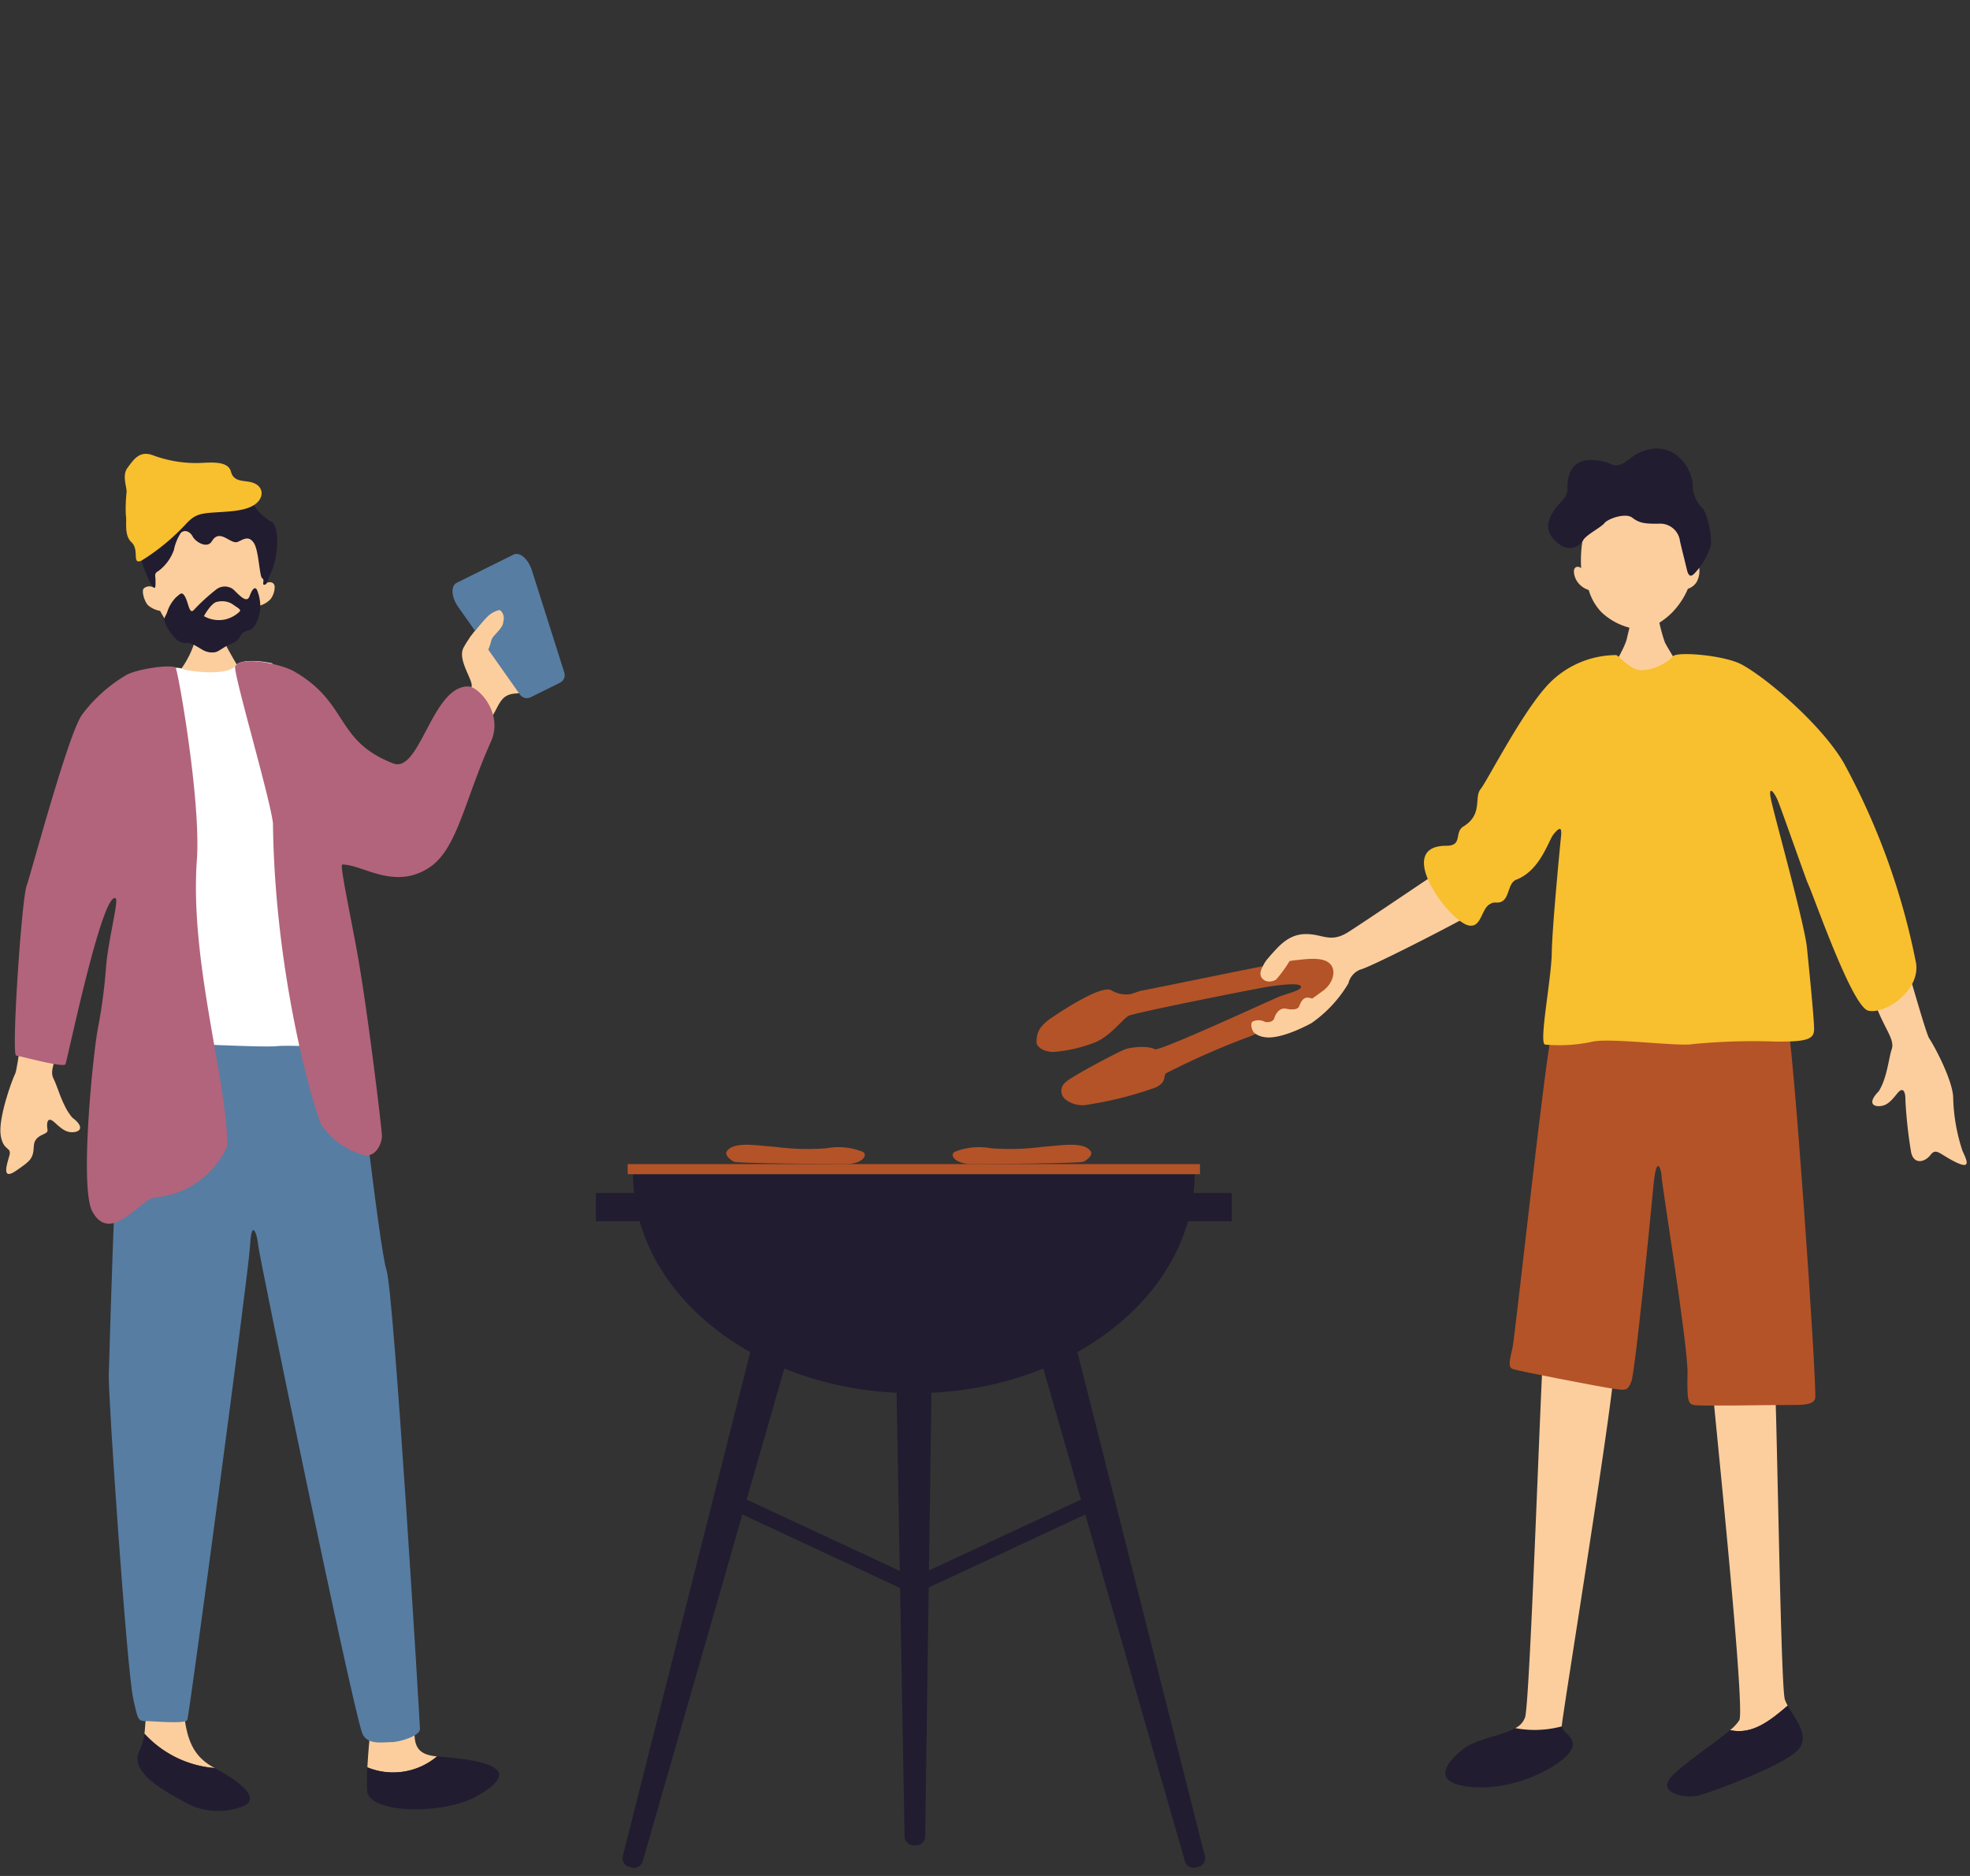 <svg xmlns="http://www.w3.org/2000/svg" xmlns:xlink="http://www.w3.org/1999/xlink" width="231" height="220" viewBox="0 0 231 220"><rect x="0" y="0" width="231" height="220" fill="#333333" stroke="none"/><defs><clipPath id="a"><rect width="230.573" height="166.433" fill="none"/></clipPath></defs><g transform="translate(-273 -4986)"><g transform="translate(273.042 5038.596)"><g clip-path="url(#a)"><path d="M7.383,44.469c-.71-.14-1.063-.185-1.84,2.836s-3.3,24.961-3.787,25.97S-.253,78.6.036,80.523,1.352,81.874,1.064,82.9s-.978,3.007.762,1.811,2.026-1.42,2.1-2.908S5.655,80.567,5.53,79.9s-.085-1.711.83-.863,1.468,1.257,2.335,1.127.965-.785-.252-1.685C7.256,77.127,6.71,74.8,6.228,73.885s.228-2.1.8-4.206,5.6-20.433,5.689-21.825-5.331-3.385-5.331-3.385" fill="#fdce9d"/><path d="M38.66,34.333c2.041.7,5.721,3.6,6.962,4.286.944.522,1.3,1.226,3.116-1.373s6.032-8.655,6.475-9.24-1.681-3.153-.908-4.629,2.878-4.27,4.9-4.086,2.931,2.572,3.359,2.97,1.741,3.44,1.462,4.277a4.647,4.647,0,0,1-3.653,2.2c-1.7.115-1.849,1.314-2.679,2.637S51.82,44.1,50.978,45.387c-1.307,1.992-1.315,3.262-3.9,2.487-2.546-.764-11.273-6.728-12.221-7.21s1.871-5.33,3.8-6.331" fill="#fdce9d"/><path d="M23.208,20.623c.173,0,2.447.173,2.663.152a17.933,17.933,0,0,0,.585,2.3c.216.476,1.786,3.2,2,3.442-2.511,2.3-6.019,1.992-7.707-.086a10.843,10.843,0,0,0,2.035-3.757c.143-.69.422-1.786.422-2.046" fill="#fdce9d"/><path d="M18.087,16.38c-.537-4.255.533-9.462,5.772-9.8s7.193,5.009,7.2,9.3c.229-.258,1.063-.369,1.107.332a2.406,2.406,0,0,1-.475,1.445,2.809,2.809,0,0,1-1.359.794,6.112,6.112,0,0,1-1.348,2.684,7.626,7.626,0,0,1-4.3,2.25c-1.363.124-3.137-.97-4.083-1.861a8.912,8.912,0,0,1-1.863-2.479,2.98,2.98,0,0,1-1.4-.642c-.448-.435-.809-1.687-.522-1.992a1.006,1.006,0,0,1,1.271-.032" fill="#fdce9d"/><path d="M22.138,4.513a4.329,4.329,0,0,1,3.943-.9c1.825.512,2.873,1.339,3.238,2.264a5.8,5.8,0,0,0,2.434,2.7c1.169.658.657,4.577.1,5.721s-.522,1.655-.882,1.68.079-.56-.262-.755-.387-3.291-1-4.168-1.2-.392-1.862-.109c-.86.369-2.092-1.643-3.041-.073-.566.937-1.937.061-2.253-.548s-.951-.84-1.39-.429a5.785,5.785,0,0,0-.814,2.008,5.3,5.3,0,0,1-1.817,2.467c-.535.292-.341.536-.341,1.071s.1,1.558-.632.243a14.093,14.093,0,0,1-1.534-6.061c.121-1.753,1.923-4.041,3.358-4.211s2.459-.244,2.752-.9" fill="#211c30"/><path d="M30.082,16.557c-.255-.4-.547-.073-.876.8s-1.278-.255-1.9-.84a1.64,1.64,0,0,0-1.972,0,22.889,22.889,0,0,0-2.629,2.4c-.547.61-.62-.72-1.022-1.487s-.621-.328-1.059,0a4.278,4.278,0,0,0-1.059,1.753c-.182.548-.478.646-.245,1.292a5.693,5.693,0,0,0,1.121,1.695A1.56,1.56,0,0,0,21.9,22.8c.475-.073,1.29.531,1.862.84a2.172,2.172,0,0,0,1.388.255c.4-.036,1.126-.656,1.643-.876s1.022-.4,1.242-.847a1.854,1.854,0,0,1,1.241-.906c.616-.187,1.022-1.424,1.168-2.154a5.044,5.044,0,0,0-.365-2.556m-2.008,2.556a3.628,3.628,0,0,1-1.716.936,3.51,3.51,0,0,1-2.483-.388c.292-.548,1.022-1.643,1.57-1.68a2.339,2.339,0,0,1,1.753.256c.584.438,1.059.62.876.876" fill="#211c30"/><path d="M51.2,153.382c-4.807-.374-1.09-4.868-3.41-9,0,0-2.73-1.963-3.4-.124-.511,1.4-1.164,6.75-1.352,10.41a7.971,7.971,0,0,0,8.161-1.282" fill="#fdce9d"/><path d="M51.23,153.386c-.012,0-.021,0-.033,0a7.973,7.973,0,0,1-8.161,1.281,23.765,23.765,0,0,0-.021,2.763c.214,2.7,9.014,2.828,12.9.593,4.46-2.565,3.25-4.055-4.685-4.634" fill="#211c30"/><path d="M16.9,150.72a54.358,54.358,0,0,0,.181-8.088c2.337-1.752,4.09-1.752,4.284,3.116s.779,7.4,3.7,8.958l.08.044a12.519,12.519,0,0,1-8.246-4.03" fill="#fdce9d"/><path d="M16.9,150.72a12.519,12.519,0,0,0,8.246,4.03c2.886,1.551,5.354,3.471,3.425,4.436a8.019,8.019,0,0,1-7.206-.585c-2.531-1.363-6.231-3.505-5.063-5.842a7.264,7.264,0,0,0,.6-2.039" fill="#211c30"/><path d="M41.192,65.616c.219,1.022,3.213,28.116,4.09,30.745S49.2,149.384,49.2,150.187s-2.4,1.521-3.346,1.521-2.927.406-3.447-1.115c-1.319-3.854-12.027-55.619-12.173-57.153s-.8-3.067-.95,0-7.141,55.154-7.36,55.665-4.024.136-4.9.136-.914-.168-1.454-2.671c-.743-3.447-2.926-35.311-2.858-37.867s1.163-40.668,2.039-42.316,26.437-.771,26.437-.771" fill="#577da2"/><path d="M31.888,25.192c-1.8-.381-3.811-.429-4.342.3-.876,1.21-5.488.684-6.28.325s-4.685.213-5.853.943a5.9,5.9,0,0,0-.933.559c-.041,6.391,1.013,12.782.064,19.174a18.118,18.118,0,0,1-.081,3.126c-.146,1.606-.657,15.117-1.241,17.892s-.584,3.578.511,3.286,1.9-1.022,3.579-1.1,13.291.584,15.117.392,8.461.383,8.461-.42c0-.626-1.4-13.08-2.738-19.469-1.825-8.618-4.315-16.908-6.264-25.017" fill="#fff"/><path d="M14.908,2.272c.748-1.006,1.43-2.1,3.056-1.449a14.586,14.586,0,0,0,4.979.883c1.357.008,3.723-.419,4.1,1.014S28.883,3.6,29.9,4.137s.971,1.729-.09,2.45-2.7.789-4.632.911-2.457.3-3.535,1.485a25.287,25.287,0,0,1-5.086,4.163c-1.183.538-.229-1.257-1.166-2.132s-.52-2.41-.683-3.256a19.038,19.038,0,0,1,.1-2.711c-.039-.712-.526-1.959.1-2.775" fill="#f8bf2f"/><path d="M62.339,14.328c-.431-1.359-1.422-2.252-2.176-1.877l-6.637,3.293c-.754.374-.643,1.7.179,2.868l7.219,10.241a1,1,0,0,0,1.217.341l3.521-1.747a1,1,0,0,0,.465-1.176Z" fill="#577da2"/><path d="M58.962,20.313c.049.682-1.12,1.558-1.314,2s-.341,1.607-.877,1.607S54.8,22.5,55.1,22.114s1.423-1.8,1.915-2.288a3.033,3.033,0,0,1,1.465-.876c.292,0,.721.7.487,1.363" fill="#fdce9d"/><path d="M40.078,48.79c2.434,0,6.046,3.011,10.14.406,3.346-2.13,4.157-7.808,7.3-14.8,1.51-3.36-1.455-6.462-2.637-6.49-4.259-.1-5.678,10.241-8.822,9.025-6.852-2.653-5.171-7.1-11.633-10.8-1.465-.841-6-1.837-6.882-.626-.363.5,4.016,15.182,4.421,18.427.2,17.643,4.665,33.157,5.678,35.388a8.952,8.952,0,0,0,4.969,3.548c1.461.292,2.129-1.427,2.129-2.23S43.12,66.332,41.9,59.437c-.706-4-2.129-10.647-1.825-10.647" fill="#b2647c"/><path d="M20.547,25.671c-.793-.359-4.685.213-5.853.943a17.543,17.543,0,0,0-5.112,4.6c-1.607,2.191-5.929,18.43-6.513,20.109s-1.8,19.8-1.217,19.874,5.555,1.452,5.779,1.014,4.295-20.261,5.881-19.468c.4.2-.843,4.805-1.115,8.01a61.165,61.165,0,0,1-.913,7c-.584,2.775-2.23,18.859-.709,21.7,2.151,4.015,5.722-1.55,7.4-1.623a10.222,10.222,0,0,0,8.416-5.982c.136-7.179-4.415-21.614-3.549-33.563.507-7-2.258-22.5-2.5-22.611" fill="#b2647c"/><path d="M191.238,19.955c.21,0,2.971.2,3.234.173a19.51,19.51,0,0,0,.71,2.617c.263.543,2.17,3.654,2.433,3.926-3.051,2.617-7.31,2.272-9.362-.1.553-.271,2.236-3.21,2.472-4.284.174-.787.513-2.037.513-2.333" fill="#fdce9d"/><path d="M198.364,13.709c.264-4.342-1.137-9.543-6.4-9.543s-6.869,5.535-6.6,9.876c-.245-.247-.852-.3-.852.408a2.28,2.28,0,0,0,.556,1.37,2.568,2.568,0,0,0,1.185.778,6.227,6.227,0,0,0,1.519,2.629,7.594,7.594,0,0,0,4.444,2c1.37.037,3.074-1.185,3.963-2.148a9.064,9.064,0,0,0,1.7-2.629,1.848,1.848,0,0,0,1.038-.815,2.789,2.789,0,0,0,.3-1.593.571.571,0,0,0-.852-.333" fill="#fdce9d"/><path d="M189.179,1.968c.593.037.889-.037,1.815-.7A5.154,5.154,0,0,1,194.216,0a3.908,3.908,0,0,1,2.518.926,5.175,5.175,0,0,1,1.7,3.111,3.892,3.892,0,0,0,1.111,2.926c.667.63,1.222,3.629,1,4.481a8.838,8.838,0,0,1-1.481,2.741c-.482.556-1,1.3-1.3.037s-.7-2.815-.814-3.37a2.338,2.338,0,0,0-2.371-2.037c-1.777.037-2.407-.074-3.222-.7s-2.889.148-3.259.63-2,1.3-2.444,1.926a1.869,1.869,0,0,1-2.667.7c-1.148-.852-1.963-1.778-1.185-3.444s2-1.889,1.963-3.333.481-3.074,2.37-3.223a5.835,5.835,0,0,1,3.037.593" fill="#211c30"/><path d="M216.2,41.127c.691-.247,1.037-.346,2.272,2.568s7.061,24.543,7.7,25.481,2.815,5.037,2.815,7.012a21.4,21.4,0,0,0,1.086,6.173c.445.987,1.136,2.271-.79,1.333s-2.271-1.728-2.963-.839-1.975,1.135-2.271-.346a53.67,53.67,0,0,1-.667-6.123c.025-.692-.173-1.729-.963-.741s-1.284,1.481-2.173,1.481-1.086-.642,0-1.728c.988-1.531,1.185-3.951,1.531-4.938s-.543-2.074-1.432-4.1-8.691-19.654-8.987-21.037,4.839-4.2,4.839-4.2" fill="#fdce9d"/><path d="M209.58,147.429a4.224,4.224,0,0,1-.336-.736c-.519-1.63-.963-37.851-1.26-38.962,0,0-7.407-.445-7.333,1.185s4,38.814,3.259,40.221a4.945,4.945,0,0,1-1.087,1.163c2.6.59,4.727-1.132,6.757-2.871" fill="#fdce9d"/><path d="M209.58,147.429c-2.03,1.739-4.154,3.461-6.757,2.871-1.9,1.633-5.58,4-6.912,5.5-1.7,1.926,1.777,2.592,3.333,2.148s9.852-3.481,11.555-5.333c1.463-1.591-.349-3.617-1.219-5.19" fill="#211c30"/><path d="M177.642,150.07c-1.616.922-4.444,1.2-6.027,2.4-2.148,1.63-4,4.148,1.111,4.519s10.222-2.519,11.333-4.148c1.088-1.6-.871-2.127-.955-2.982a12.376,12.376,0,0,1-5.462.21" fill="#211c30"/><path d="M189.244,107.139s-8.074-2.3-8.3-1.407-1.556,40.888-2.148,43.036a2.238,2.238,0,0,1-1.158,1.3,12.376,12.376,0,0,0,5.462-.21.485.485,0,0,1-.008-.055c0-.889,6.592-41.333,6.148-42.666" fill="#fdce9d"/><path d="M179.354,46.627a51.212,51.212,0,0,1-3.111,5.728c-.642.889-15.407,8.445-16.74,8.741a2.293,2.293,0,0,0-1.432,1.629,15.01,15.01,0,0,1-4.3,4.642c-1.432.79-3.9,1.877-5.432,1.679s-1.777-1.234,0-2.123a27.244,27.244,0,0,0,4.593-2.765c.938-.791,1.728-2.568.345-2.618s-3.506.445-4.444.3-1.136-.988-.2-2.025,2.123-2.765,4.246-2.864,3.013,1.136,5.186-.247,9.58-6.42,10.518-7.012,1.432-1.284,2.518-3.358,3.013-5.136,3.358-5.729,4.889,6.025,4.889,6.025" fill="#fdce9d"/><path d="M133.639,63.614c1-.148,16.925-3.481,18.11-3.592s3.222-.47,4.112.357.382,2.383-.791,3.235-6.173,4.541-8.877,5.456a89.045,89.045,0,0,0-9.518,4.21c-.333.3.111,1-1.148,1.63a42.219,42.219,0,0,1-8,2.037,3.185,3.185,0,0,1-2.7-.667,1.275,1.275,0,0,1,0-1.888c.593-.667,6.258-3.63,7.036-3.926s2.852-.445,3.52,0c.962.074,13.888-5.926,14.666-6.222s2.7-.741,2.444-1.186-2.629-.111-3.7.037-15.852,3.075-16.518,3.445-2.148,2.407-3.926,3.111a16.641,16.641,0,0,1-4.814,1.111c-1.037.037-2.075-.519-2.037-1.185s0-1.61,1.7-2.768,5.963-3.9,7.073-3.269a3.4,3.4,0,0,0,2.259.444c.185-.037,1.112-.37,1.112-.37" fill="#b45328"/><path d="M147.1,68.584c-.281-.148-.614-1.117-.26-1.377a1.588,1.588,0,0,1,1.378,0c.309.161,1.032.05,1.152-.37s.564-1.321,1.416-1.136,1.346.037,1.482-.234.407-1.235,1.2-1.05,1.271.482,1.333.9a1.224,1.224,0,0,1-.392,1.094c-.284.227-2.842,1.528-3.49,1.816s-2.463,1.34-3.816.356" fill="#fdce9d"/><path d="M151.453,59.615a14.788,14.788,0,0,1-1.852,2.654,1.385,1.385,0,0,1-1.308.136c-.383-.235-.9-.65-.153-1.856a8.158,8.158,0,0,1,2.115-2.28c.284-.16,1.494.42,1.2,1.346" fill="#fdce9d"/><path d="M209.466,66.917c.667.889,3.63,43.7,3.333,44.518s-1.7.74-3.851.74-9.7.152-10.371,0-.814-.52-.74-3.705-3.037-22.3-3.037-23.037-.593-2.963-.963,1.037-2.148,21.852-2.593,22.963-.666,1.037-2.222.814-11.111-2.074-11.7-2.3-.3-1.185,0-2.518,4.073-36.444,4.666-37.111,27.481-1.407,27.481-1.407" fill="#b45328"/><path d="M181.154,28.048a11.064,11.064,0,0,1,8.312-3.822c.367.1,1.531,1.68,2.914,1.779a5.545,5.545,0,0,0,3.753-1.628c.4-.6,6.066-.145,8.1.979,3.155,1.748,9.408,7.186,11.926,11.521a81.909,81.909,0,0,1,8.478,23.5c.479,3.259-3.677,6-5.6,5.553s-6.394-13.467-7.1-14.947c-.209-.44-3.11-8.735-3.505-9.673s-1.136-1.926-.84-.3,3.951,14.617,4.247,17.53.839,8.4.839,9.531-.641,1.531-4.493,1.481a74.3,74.3,0,0,0-9.778.3c-1.531.3-9.58-.741-11.654-.3a18.328,18.328,0,0,1-5.629.351c-.741-.2.74-7.61.79-10.721S182.9,46.5,183,45.51s-.049-1.284-.889-.247c-.566.7-1.556,4.241-4.346,5.3-1.189.452-.667,2.79-2.367,2.684-1.842-.115-1.447,2.975-3.164,2.7-2.3-.37-8.949-9.357-2.691-9.357,2,0,.879-1.57,2.024-2.272,2.3-1.407,1.21-3.383,2-4.37s4.6-8.489,7.59-11.9" fill="#f8bf2f"/><path d="M74.182,85.105c.058,14.192,14.778,25.684,32.932,25.684S139.987,99.3,140.045,85.105Z" fill="#211c30"/><rect width="8.147" height="3.314" transform="translate(69.831 87.315)" fill="#211c30"/><rect width="8.147" height="3.314" transform="translate(136.249 87.315)" fill="#211c30"/><path d="M107.168,163.8h.143a1.05,1.05,0,0,0,1.13-.914l.912-64.294c.025-1.786-.923-3.282-2.109-3.282h-.275c-1.185,0-2.127,1.5-2.1,3.282l1.16,64.294a1.056,1.056,0,0,0,1.134.914" fill="#211c30"/><path d="M140.271,166.387l.138-.037a1.05,1.05,0,0,0,.855-1.176L125.5,102.836c-.438-1.732-1.741-2.931-2.886-2.625l-.265.072c-1.145.306-1.668,2-1.175,3.712l17.761,61.8a1.055,1.055,0,0,0,1.332.59" fill="#211c30"/><path d="M73.955,166.387l-.138-.037a1.05,1.05,0,0,1-.855-1.176l15.76-62.338c.438-1.732,1.741-2.931,2.886-2.625l.265.072c1.145.306,1.668,2,1.175,3.712L75.287,165.8a1.055,1.055,0,0,1-1.332.59" fill="#211c30"/><path d="M129.33,124.029l-21.458,10.006a.877.877,0,0,1-1.163-.423l-.021-.046a.878.878,0,0,1,.423-1.163L128.569,122.4a.877.877,0,0,1,1.163.423l.021.046a.878.878,0,0,1-.423,1.163" fill="#211c30"/><path d="M84.9,124.029l21.458,10.006a.879.879,0,0,0,1.164-.423l.021-.046a.879.879,0,0,0-.424-1.163L85.658,122.4a.877.877,0,0,0-1.163.423l-.021.046a.878.878,0,0,0,.423,1.163" fill="#211c30"/><rect width="67.106" height="1.185" transform="translate(73.56 83.92)" fill="#b45328"/><path d="M85.143,82.49c.741-1.311,3.7-.715,5.63-.6a29.6,29.6,0,0,0,6.073.179,7.726,7.726,0,0,1,4.3.417c.592.358,0,1.431-2.074,1.431s-12.6-.076-13.041-.275c-.391-.175-1.083-.752-.885-1.156" fill="#b45328"/><path d="M127.894,82.49c-.741-1.311-3.7-.715-5.63-.6a29.6,29.6,0,0,1-6.073.179,7.726,7.726,0,0,0-4.3.417c-.592.358,0,1.431,2.074,1.431s12.6-.076,13.041-.275c.391-.175,1.083-.752.885-1.156" fill="#b45328"/></g></g><rect width="231" height="220" transform="translate(273 4986)" fill="none"/></g></svg>